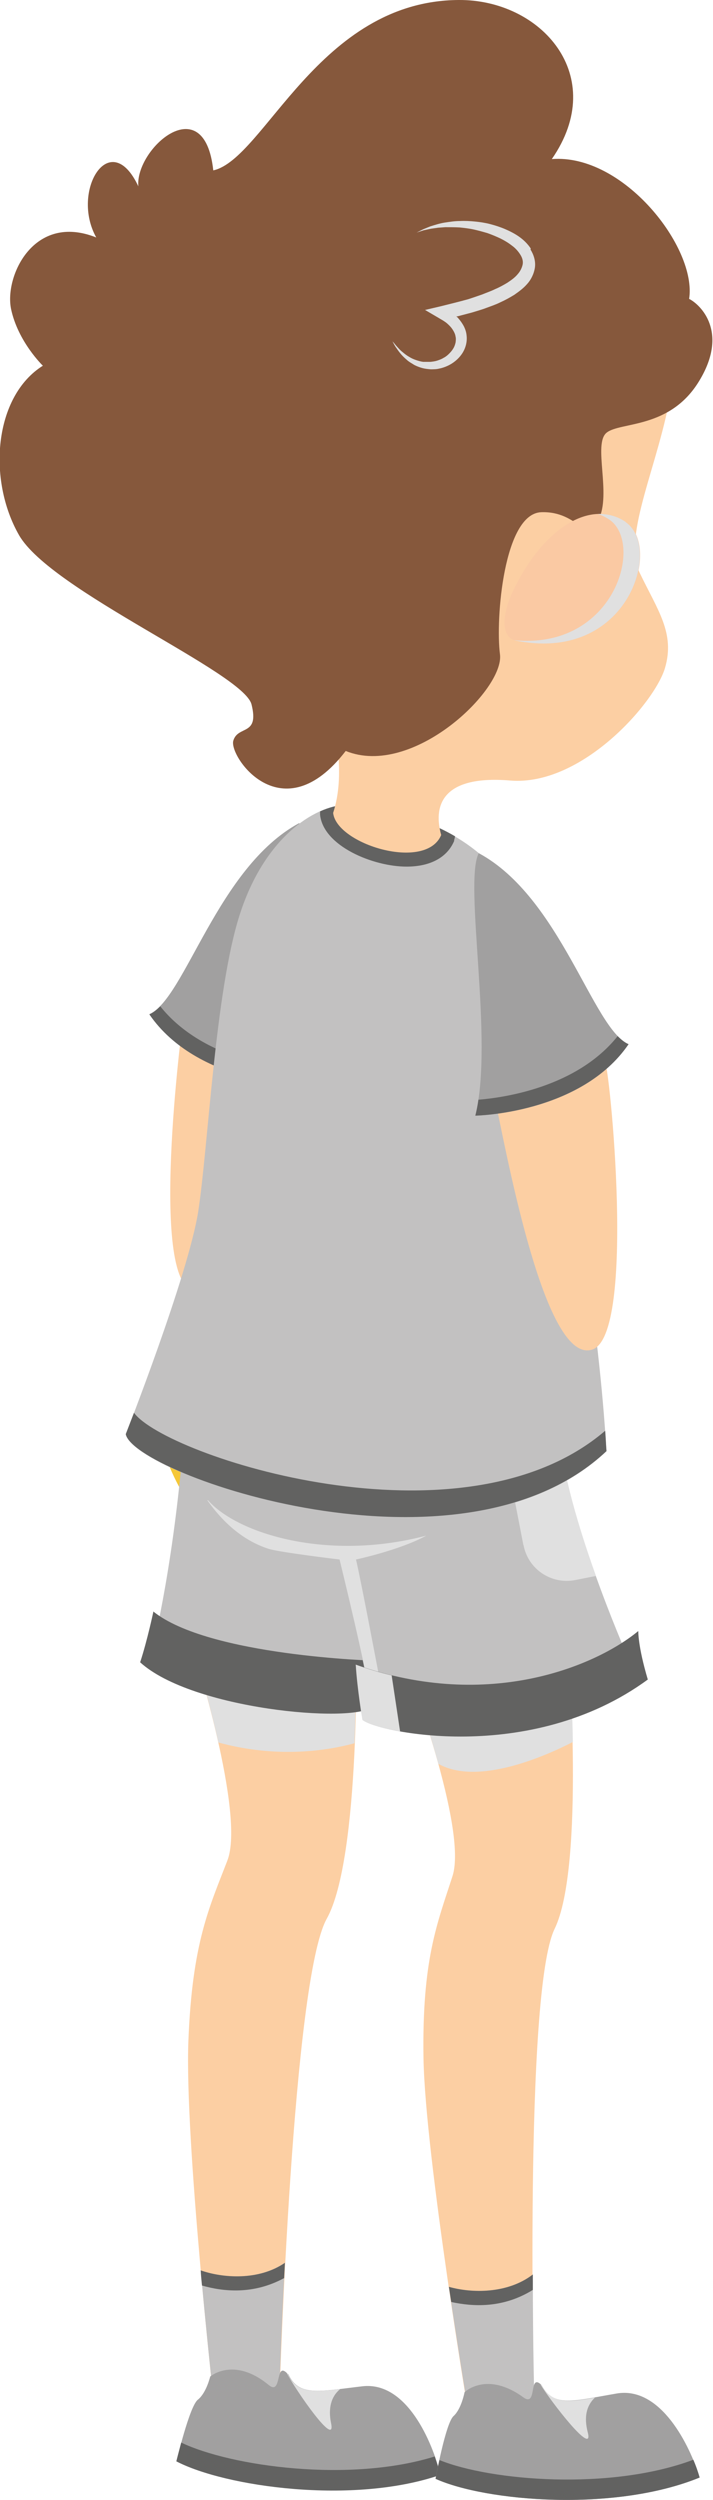 <?xml version="1.0" encoding="UTF-8"?>
<svg xmlns="http://www.w3.org/2000/svg" viewBox="0 0 27.78 97.27">
  <defs>
    <style>
      .uuid-f3a3b437-f2eb-4db8-96bb-da98172a46f7 {
        fill: #fccfa3;
      }

      .uuid-44880759-4021-428e-aff9-bbeba5a8f480 {
        fill: #fac9a3;
      }

      .uuid-a6ba1ee3-48c3-4c30-9ab8-77be0613e39c {
        isolation: isolate;
      }

      .uuid-842cc515-6016-45d5-91aa-918854e5a01e {
        fill: #e0e0e0;
        mix-blend-mode: multiply;
      }

      .uuid-8be6493e-97dc-4530-84c0-5dc0e8ad6b7d {
        fill: #f5c737;
      }

      .uuid-50d91527-cbfc-40f2-8b7b-985b5d833910 {
        fill: #626261;
      }

      .uuid-5cc72856-7a9a-4f4f-8dec-bcd87bdf202f {
        fill: #c2c1c1;
      }

      .uuid-f96a60e8-6ff4-4487-af65-dc93e1a8ea4c {
        fill: #a1a0a0;
      }

      .uuid-4f4ffe01-0b9e-417a-9791-7930eb22eaf8 {
        fill: #86583c;
      }
    </style>
  </defs>
  <g class="uuid-a6ba1ee3-48c3-4c30-9ab8-77be0613e39c">
    <g id="uuid-ab67075a-baaa-4dfd-abb1-d6cae8ea2c05" data-name="Ebene 1">
      <g>
        <path class="uuid-f3a3b437-f2eb-4db8-96bb-da98172a46f7" d="M7.55,64.24s2.01,6.33,1.31,8.15c-.7,1.82-1.37,3.18-1.52,7.02-.15,3.84,1,14.13,1,14.13l2.56-.59s.5-15.91,1.83-18.29c1.33-2.38,1.15-10.91,1.15-10.91l-6.31,.49Z"/>
        <path class="uuid-842cc515-6016-45d5-91aa-918854e5a01e" d="M13.81,67.83c.04-.89,.05-1.72,.06-2.4-1.72-.36-6.26-1.1-6.26-1.1v.05c.13,.44,.55,1.86,.9,3.42,2.34,.64,4.31,.3,5.3,.03Z"/>
        <path class="uuid-5cc72856-7a9a-4f4f-8dec-bcd87bdf202f" d="M7.81,88.34c.86,.3,2.26,.41,3.29-.3-.15,2.8-.21,4.92-.21,4.92l-.95,1.58-1.6-1s-.26-2.34-.52-5.2Z"/>
        <path class="uuid-50d91527-cbfc-40f2-8b7b-985b5d833910" d="M11.1,88.04c-.01,.21-.02,.41-.03,.6-1.22,.66-2.39,.52-3.2,.29-.02-.2-.04-.39-.05-.59,.86,.3,2.26,.41,3.29-.3Z"/>
        <path class="uuid-f96a60e8-6ff4-4487-af65-dc93e1a8ea4c" d="M11.22,92.38c-.52-.58-.21,.86-.75,.42-1.36-1.12-2.28-.33-2.28-.33,0,0-.15,.64-.48,.9-.33,.26-.83,2.39-.83,2.39,1.9,.99,6.88,1.7,10.28,.53-.31-1.26-1.31-3.64-3.04-3.44-1.72,.2-2.48,.41-2.89-.48Z"/>
        <path class="uuid-50d91527-cbfc-40f2-8b7b-985b5d833910" d="M16.94,95.59c.09,.26,.16,.5,.21,.71-3.4,1.17-8.38,.46-10.28-.53,0,0,.08-.32,.19-.73,1.95,.93,6.57,1.57,9.88,.54Z"/>
        <path class="uuid-842cc515-6016-45d5-91aa-918854e5a01e" d="M12.9,94.29c-.12-.58,0-1.04,.35-1.33-1.12,.13-1.69,.14-2.03-.58-.02-.02-.04-.03-.05-.05,.33,.64,1.94,2.97,1.73,1.96Z"/>
        <path class="uuid-f3a3b437-f2eb-4db8-96bb-da98172a46f7" d="M15.87,64.93s2.36,6.21,1.76,8.07c-.6,1.86-1.19,3.25-1.13,7.09,.07,3.85,1.79,14.06,1.79,14.06l2.52-.73s-.4-15.91,.8-18.37c1.19-2.45,.53-10.96,.53-10.96l-6.28,.84Z"/>
        <path class="uuid-5cc72856-7a9a-4f4f-8dec-bcd87bdf202f" d="M17.49,88.98c.88,.25,2.28,.28,3.27-.48,0,2.81,.06,4.92,.06,4.92l-.86,1.64-1.66-.91s-.39-2.32-.81-5.17Z"/>
        <path class="uuid-50d91527-cbfc-40f2-8b7b-985b5d833910" d="M20.76,88.5c0,.21,0,.41,0,.6-1.18,.73-2.35,.65-3.18,.47-.03-.19-.06-.39-.09-.59,.88,.25,2.28,.28,3.27-.48Z"/>
        <path class="uuid-842cc515-6016-45d5-91aa-918854e5a01e" d="M22.26,66.03l-5.88,.33c.22,.64,.47,1.44,.7,2.27,1.54,.87,4.19-.31,5.24-.85-.01-.64-.03-1.23-.06-1.76Z"/>
        <path class="uuid-f96a60e8-6ff4-4487-af65-dc93e1a8ea4c" d="M21.12,92.82c-.55-.55-.16,.87-.73,.46-1.43-1.04-2.29-.2-2.29-.2,0,0-.12,.65-.43,.93-.31,.28-.7,2.44-.7,2.44,1.96,.88,6.96,1.31,10.29-.05-.38-1.24-1.51-3.56-3.23-3.27-1.7,.29-2.45,.55-2.92-.31Z"/>
        <path class="uuid-8be6493e-97dc-4530-84c0-5dc0e8ad6b7d" d="M21.06,56.33c0,3.14,2.12,8.84,2.12,8.84-.62,.88-3.4,2.08-4.69,2.08s-5.44-1.06-5.44-1.06c.04-.57-.84-5.35-.84-5.35,0,0-2.34-.41-2.75-.58-2.68-1.08-3.36-4.81-3.36-4.81l14.95,.88Z"/>
        <path class="uuid-50d91527-cbfc-40f2-8b7b-985b5d833910" d="M27.01,95.7c.11,.25,.19,.49,.25,.7-3.33,1.36-8.34,.93-10.29,.05,0,0,.06-.32,.15-.73,2,.81,6.65,1.2,9.89-.01Z"/>
        <path class="uuid-5cc72856-7a9a-4f4f-8dec-bcd87bdf202f" d="M7.11,56.52c-.42,4.81-1.21,7.81-1.21,7.81,0,0,6.34,1.69,7.66,1.52s1.72-.2,1.67-.33c-.04-.13-.87-4.17-1.03-4.59-.16-.42-1.17-3.09-1.17-3.09l-5.92-1.32Z"/>
        <path class="uuid-50d91527-cbfc-40f2-8b7b-985b5d833910" d="M5.97,62.7c2.16,1.74,8.68,1.92,8.68,1.92l-.16,1.8c-.76,.64-7,.1-9.03-1.74,.28-.85,.52-1.99,.52-1.99Z"/>
        <path class="uuid-5cc72856-7a9a-4f4f-8dec-bcd87bdf202f" d="M21.79,55.68c.18,3.13,2.63,8.7,2.63,8.7-.57,.92-3.28,2.27-4.56,2.34-1.28,.07-5.49-.75-5.49-.75,.01-.58-1.15-5.29-1.15-5.29,0,0-2.36-.28-2.78-.42-2.74-.92-3.63-4.61-3.63-4.61l14.98,.02Z"/>
        <path class="uuid-842cc515-6016-45d5-91aa-918854e5a01e" d="M20.4,60.13c.18,.93,1.08,1.53,2.01,1.35l.81-.16c-.65-1.81-1.33-4.05-1.43-5.66l-1.76,.21-.44,.11,.8,4.13Z"/>
        <path class="uuid-842cc515-6016-45d5-91aa-918854e5a01e" d="M8.08,58.38c.56,.79,1.33,1.54,2.37,1.88,.42,.14,2.78,.42,2.78,.42,0,0,1.16,4.72,1.15,5.29,0,0,.21,.04,.55,.1-.16-.85-.88-4.65-1.06-5.39,0,0,1.73-.37,2.74-.93-3.82,1.01-7.35-.06-8.51-1.38Z"/>
        <path class="uuid-50d91527-cbfc-40f2-8b7b-985b5d833910" d="M24.86,63.47c-1.56,1.29-5.75,3.16-10.99,1.3,.06,.97,.26,2.15,.26,2.15,.51,.46,6.52,1.79,11.11-1.57-.39-1.31-.37-1.88-.37-1.88Z"/>
        <path class="uuid-842cc515-6016-45d5-91aa-918854e5a01e" d="M15.59,67.37c-.8-.14-1.34-.33-1.47-.45,0,0-.2-1.18-.26-2.15,.47,.17,.94,.31,1.4,.42l.33,2.19Z"/>
        <path class="uuid-f3a3b437-f2eb-4db8-96bb-da98172a46f7" d="M7.12,39.76s-1.39,10.48,.53,10.48,3.91-6.17,3.91-6.17l-2.92-3.91-1.52-.4Z"/>
        <path class="uuid-f96a60e8-6ff4-4487-af65-dc93e1a8ea4c" d="M11.65,32.03c-3.18,1.72-4.44,6.83-5.83,7.43,1.86,2.72,5.97,2.78,5.97,2.78-.73-2.92,.46-9.02-.13-10.21Z"/>
        <path class="uuid-50d91527-cbfc-40f2-8b7b-985b5d833910" d="M6.24,39.15c1.6,2.01,4.46,2.4,5.43,2.48,.03,.22,.07,.42,.12,.62,0,0-4.11-.07-5.97-2.78,.14-.06,.28-.17,.42-.31Z"/>
        <path id="uuid-28aa63f7-a585-4085-99ab-12b60cbd55d6" data-name="icon-color" class="icon-color uuid-5cc72856-7a9a-4f4f-8dec-bcd87bdf202f" d="M13.45,31.31c-1.23,.07-3.15,1.29-4.11,4.28-.96,2.98-1.23,9.08-1.62,11.57-.4,2.49-2.82,8.65-2.82,8.65,.3,1.56,13.03,6.03,18.73,.66-.6-10.08-3.78-22.28-4.97-23.27-1.19-.99-2.45-1.33-2.45-1.33l-2.75-.56Z"/>
        <path class="uuid-50d91527-cbfc-40f2-8b7b-985b5d833910" d="M5.22,54.97c-.2,.52-.32,.83-.32,.83,.3,1.56,13.03,6.03,18.73,.66-.02-.26-.03-.53-.05-.79-5.58,4.78-17.15,.97-18.36-.7Z"/>
        <path class="uuid-f3a3b437-f2eb-4db8-96bb-da98172a46f7" d="M19.32,42.92c.62,3.05,2.03,10.17,3.76,9.59,1.72-.57,.66-11.14,.49-11.18-.18-.04-4.24,1.59-4.24,1.59Z"/>
        <path class="uuid-50d91527-cbfc-40f2-8b7b-985b5d833910" d="M17.69,32.7c.02-.05,.03-.11,.04-.16-.84-.49-1.52-.67-1.52-.67l-2.75-.56c-.3,.02-.63,.1-.99,.26,0,.04,0,.08,0,.13,.13,1.23,2.08,2.02,3.37,2.02,.93,0,1.59-.36,1.86-1.01Z"/>
        <path class="uuid-f3a3b437-f2eb-4db8-96bb-da98172a46f7" d="M26.15,15.19c-.46,2.85-1.92,5.64-1.23,7.09,.7,1.46,1.39,2.35,.99,3.71-.4,1.36-3.25,4.61-6.03,4.38-2.78-.23-2.98,1.09-2.69,2.12-.6,1.43-4.08,.36-4.21-.86,.5-1.52,.03-3.28,.03-3.28v-6.6c0-.96,3.22-5.01,3.51-5.34,.3-.33,4.28-1.49,4.51-1.62,.23-.13,5.11,.4,5.11,.4Z"/>
        <path class="uuid-4f4ffe01-0b9e-417a-9791-7930eb22eaf8" d="M8.31,6.63c-.35-3.23-3.05-.84-2.92,.62-1.1-2.34-2.65,.18-1.64,1.99-2.43-.97-3.58,1.5-3.32,2.78,.27,1.28,1.24,2.21,1.24,2.21-1.9,1.19-2.17,4.42-.93,6.59,1.24,2.17,8.75,5.35,9.06,6.59,.31,1.24-.53,.8-.71,1.41s1.9,3.62,4.38,.4c2.61,1.06,6.19-2.39,6.01-3.76s.15-5.48,1.61-5.53,1.72,1.28,2.23,.29-.22-2.94,.31-3.38c.53-.44,2.48-.13,3.62-2.03,1.15-1.9,.04-2.96-.4-3.18,.31-1.99-2.56-5.66-5.35-5.44C23.74,2.96,21.09-.03,17.86,0c-5.44,.04-7.56,6.19-9.55,6.63Z"/>
        <path class="uuid-842cc515-6016-45d5-91aa-918854e5a01e" d="M20.68,9.67c-.26-.39-.64-.6-1.01-.76-.19-.08-.38-.14-.57-.19-.19-.05-.39-.08-.59-.1-.2-.02-.4-.03-.59-.02-.2,0-.39,.03-.59,.06-.19,.03-.38,.09-.57,.15l-.27,.11-.26,.13,.28-.09,.28-.06,.28-.04,.28-.02c.19,0,.37,0,.56,.01,.19,.02,.37,.04,.55,.08,.18,.04,.36,.09,.53,.14,.17,.06,.34,.13,.51,.21,.16,.08,.31,.17,.45,.28,.14,.1,.25,.23,.33,.36,.08,.13,.11,.26,.08,.39-.03,.12-.09,.25-.2,.37-.1,.12-.24,.22-.39,.32-.15,.09-.31,.18-.48,.25-.16,.08-.34,.14-.51,.21-.17,.06-.35,.12-.53,.18-.36,.1-.73,.19-1.09,.28l-.6,.14,.53,.31c.08,.05,.16,.09,.23,.14,.08,.05,.14,.11,.2,.17,.06,.06,.11,.13,.15,.2,.04,.07,.07,.14,.08,.22,.02,.07,.01,.15,0,.23-.02,.08-.04,.15-.09,.23-.04,.07-.1,.14-.16,.2-.06,.06-.13,.12-.21,.16-.08,.05-.16,.08-.25,.11-.09,.03-.18,.04-.27,.05-.09,0-.19,0-.28,0-.09-.01-.19-.04-.28-.07-.09-.03-.18-.07-.26-.12-.09-.05-.17-.11-.24-.17-.08-.06-.15-.13-.22-.21-.07-.07-.13-.16-.2-.23,.05,.09,.09,.18,.16,.27,.06,.09,.12,.17,.19,.25,.07,.08,.15,.15,.23,.22,.08,.07,.18,.12,.27,.18,.1,.05,.2,.09,.31,.12,.11,.03,.22,.04,.33,.05,.11,0,.23,0,.34-.03,.11-.02,.22-.06,.33-.11,.21-.1,.4-.25,.54-.45,.14-.2,.22-.46,.19-.72-.01-.13-.05-.25-.11-.37-.06-.11-.13-.21-.21-.3-.02-.03-.05-.05-.08-.08h.04l.57-.15c.19-.06,.38-.11,.56-.18,.19-.07,.37-.13,.55-.22,.18-.08,.36-.18,.54-.29,.17-.12,.34-.24,.49-.41,.15-.16,.27-.39,.31-.64,.04-.26-.05-.52-.17-.71Z"/>
        <path class="uuid-44880759-4021-428e-aff9-bbeba5a8f480" d="M19.89,23.21c1.11-2.5,3.03-3.87,4.49-2.9s.09,5.55-4.35,4.6c-.55-.2-.4-1.1-.13-1.7Z"/>
        <path class="uuid-842cc515-6016-45d5-91aa-918854e5a01e" d="M24.38,20.31c-.34-.23-.7-.32-1.08-.31,.15,.05,.29,.12,.43,.21,1.39,.92,.22,5.09-3.71,4.7h0c4.44,.95,5.81-3.62,4.35-4.6Z"/>
        <path class="uuid-f96a60e8-6ff4-4487-af65-dc93e1a8ea4c" d="M18.66,33.2c3.18,1.72,4.44,6.83,5.83,7.43-1.86,2.72-5.97,2.78-5.97,2.78,.73-2.92-.46-9.02,.13-10.21Z"/>
        <path class="uuid-50d91527-cbfc-40f2-8b7b-985b5d833910" d="M24.07,40.31c-1.6,2.01-4.46,2.4-5.43,2.48-.03,.22-.07,.42-.12,.62,0,0,4.11-.07,5.97-2.78-.14-.06-.28-.17-.42-.31Z"/>
        <path class="uuid-842cc515-6016-45d5-91aa-918854e5a01e" d="M22.9,94.64c-.15-.58-.06-1.03,.28-1.35-1.11,.2-1.68,.23-2.06-.47-.02-.02-.04-.03-.06-.04,.37,.62,2.1,2.86,1.84,1.86Z"/>
      </g>
    </g>
  </g>
</svg>